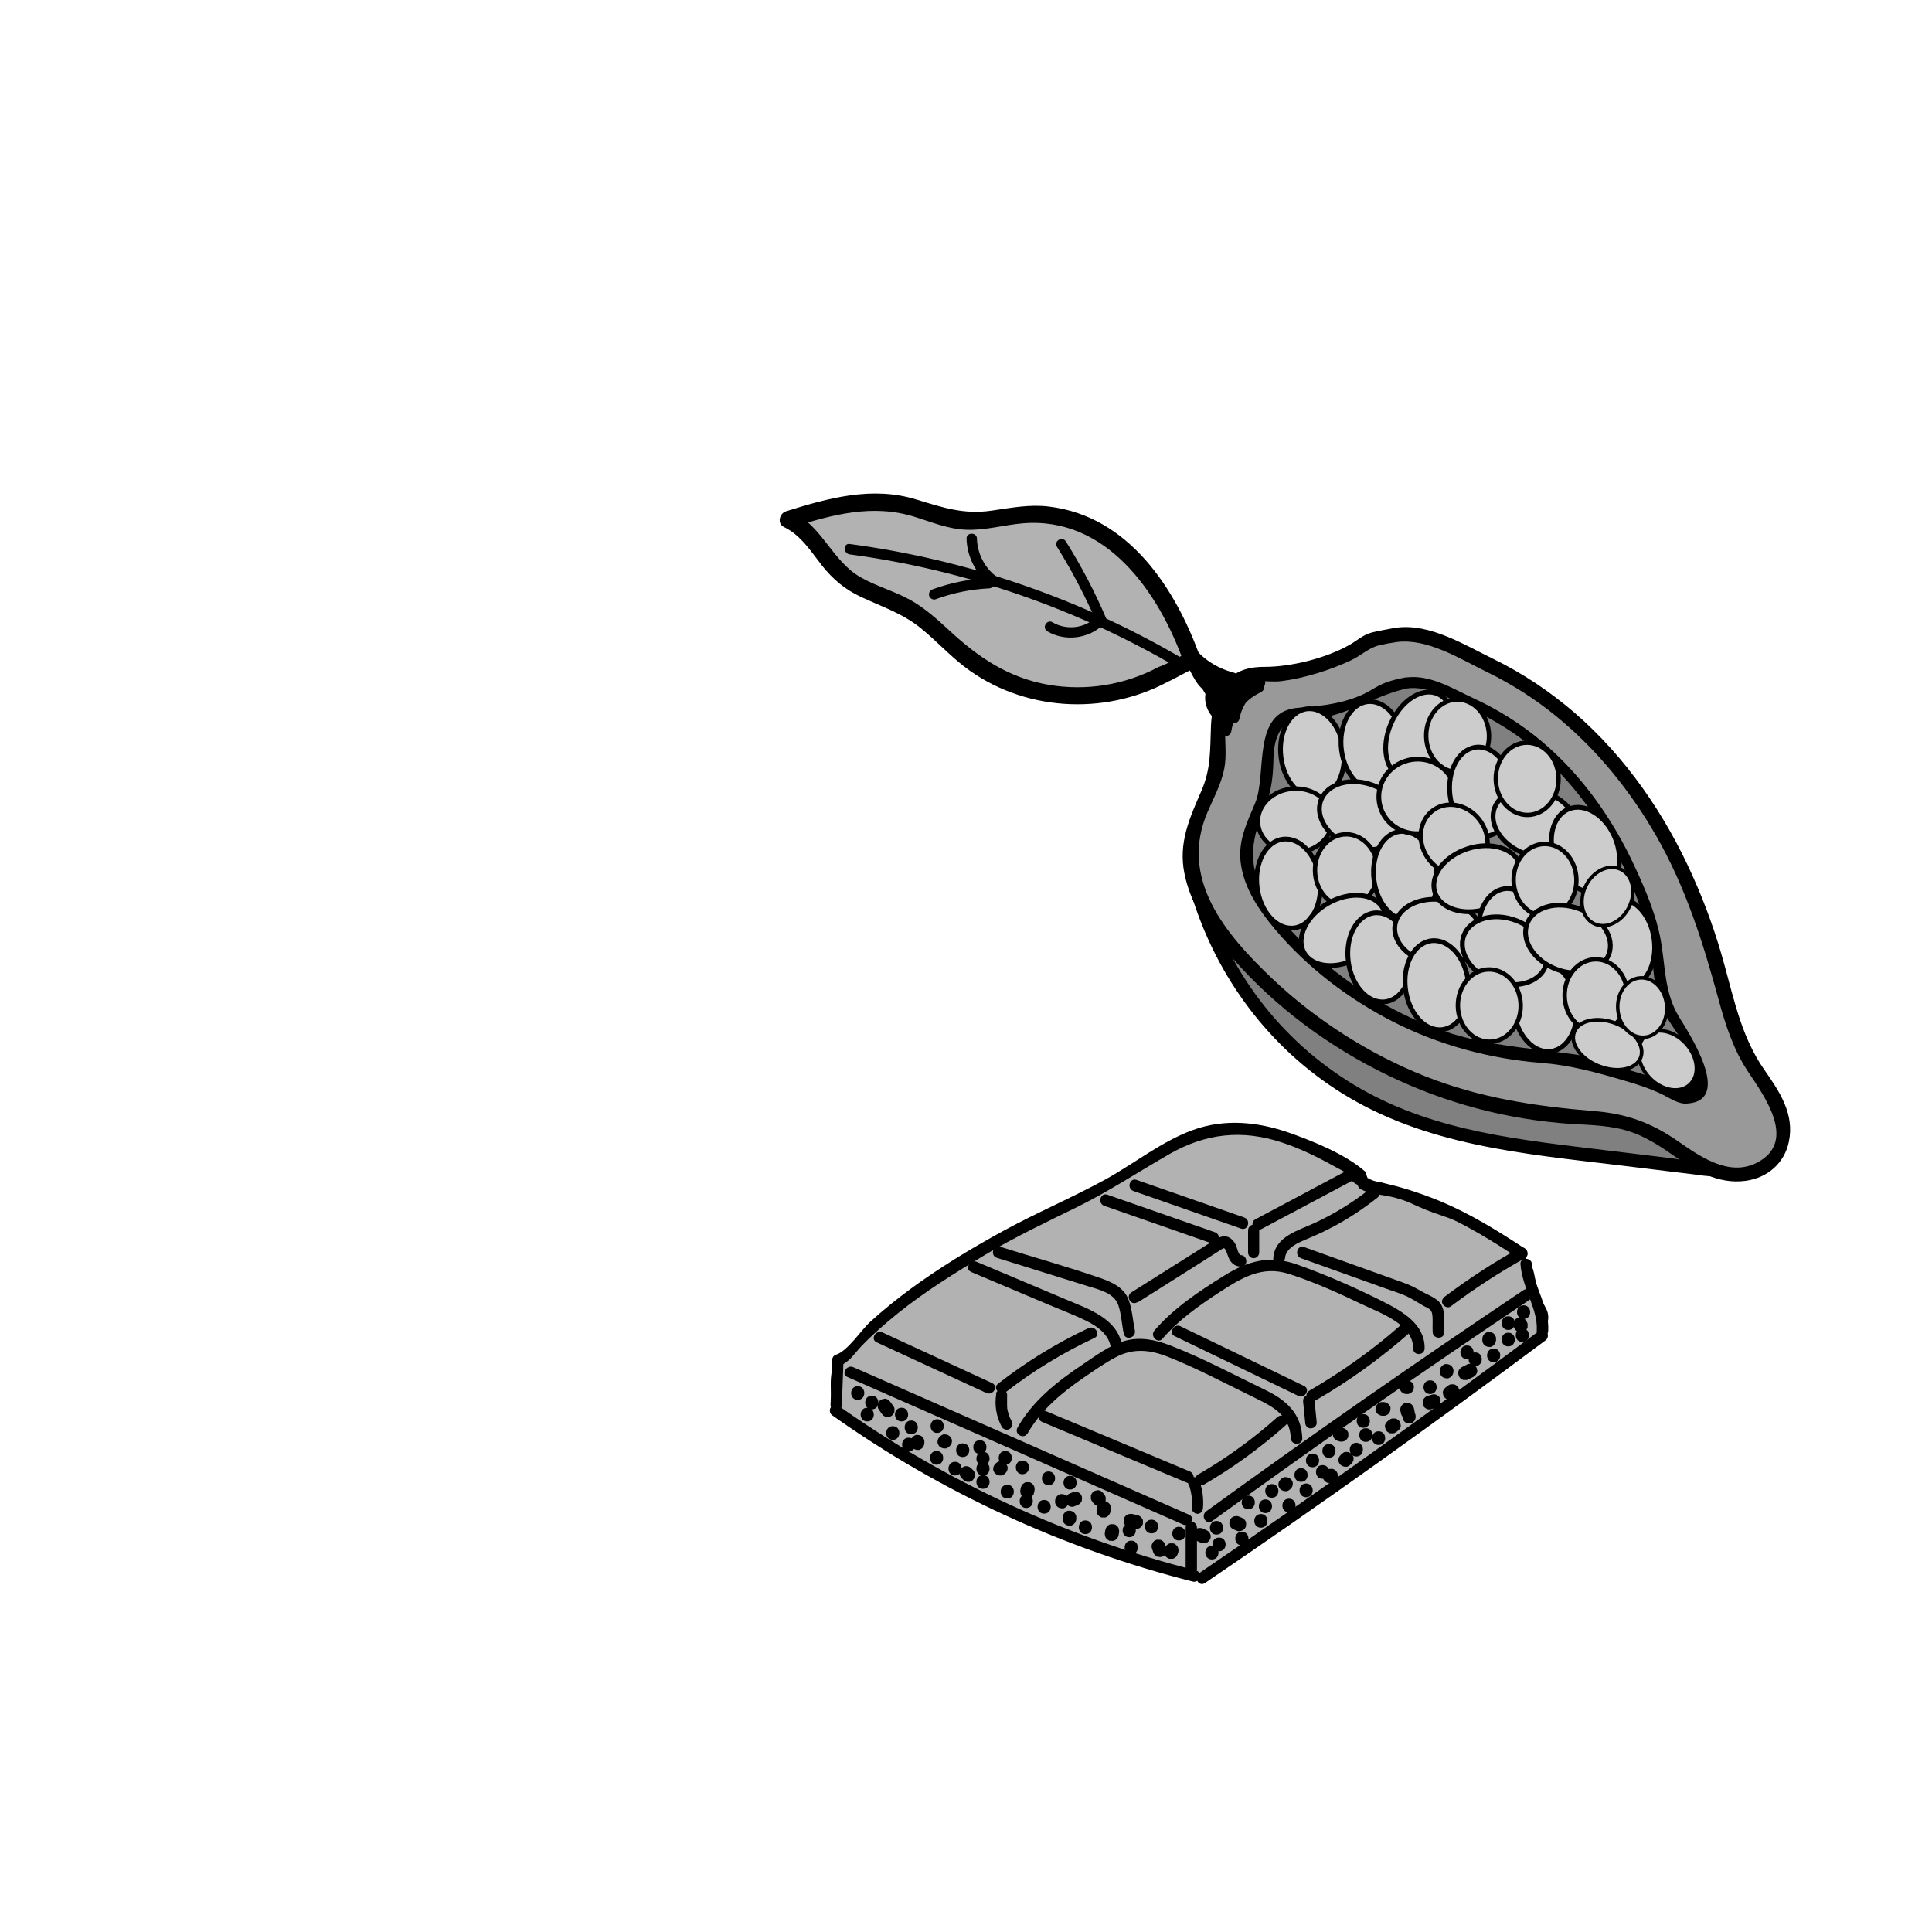 <svg width="68.03" height="68.03" xmlns="http://www.w3.org/2000/svg" viewBox="0 0 105.82 79.31">
  <defs>
    <style>
      .cls-1 {
        stroke-width: .24px;
      }

      .cls-1, .cls-2, .cls-3, .cls-4, .cls-5, .cls-6, .cls-7, .cls-8, .cls-9, .cls-10 {
        stroke: #000;
        stroke-miterlimit: 10;
      }

      .cls-1, .cls-2, .cls-3, .cls-4, .cls-5, .cls-6, .cls-7, .cls-8, .cls-10 {
        fill: #ccc;
      }

      .cls-11 {
        fill: #999;
      }

      .cls-12, .cls-9 {
        fill: #b2b2b2;
      }

      .cls-13 {
        fill: gray;
      }

      .cls-2 {
        stroke-width: .26px;
      }

      .cls-3 {
        stroke-width: .26px;
      }

      .cls-4 {
        stroke-width: .2px;
      }

      .cls-5 {
        stroke-width: .2px;
      }

      .cls-6 {
        stroke-width: .24px;
      }

      .cls-7 {
        stroke-width: .24px;
      }

      .cls-8 {
        stroke-width: .24px;
      }

      .cls-9 {
        stroke-width: .25px;
      }

      .cls-14 {
        fill: #fef4d1;
        opacity: 0;
      }

      .cls-10 {
        stroke-width: .19px;
      }
    </style>
  </defs>
  <g id="Ebene_7" data-name="Ebene 7">
    <rect class="cls-14" x="35.45" y="8.24" width="68.06" height="68.03"/>
  </g>
  <g id="Ebene_9" data-name="Ebene 9">
    <g>
      <g>
        <path class="cls-13" d="m65.66,35.79c1.12,3.75,3.45,7.12,6.57,9.49,2.4,1.83,5.23,3.06,8.17,3.73,1.63.37,3.3.58,4.97.78,2.68.33,5.37.65,8.05.98.33.04.69.07.97-.1.41-.25.47-.82.43-1.3-.15-1.86-1.18-3.56-2.49-4.89s-2.92-2.32-4.5-3.31c-1.79-1.11-3.57-2.22-5.36-3.33-1.92-1.19-3.97-2.43-6.24-2.42-1.51,0-2.99.57-4.5.53-1.02-.03-2-.33-3.02-.43s-2.13.07-2.83.81"/>
        <path d="m65.3,35.89c1.37,4.41,4.23,8.24,8.15,10.7,4.62,2.9,9.95,3.34,15.23,3.98,1.34.16,2.68.33,4.03.49.74.09,1.69.33,2.21-.39,1.07-1.46-.47-4.15-1.35-5.32-1.45-1.94-3.53-3.24-5.56-4.5-2.38-1.48-4.73-3.09-7.2-4.42-1.16-.62-2.38-1.15-3.69-1.32-1.54-.2-2.97.29-4.49.43-2.36.22-5-1.29-7.02.53-.36.32.17.85.53.53,1.71-1.54,4.25-.15,6.26-.29,1-.07,1.98-.33,2.97-.44,1.25-.14,2.44.06,3.61.52,2.19.87,4.18,2.34,6.18,3.58s3.89,2.29,5.65,3.68c1.57,1.25,3.79,3.5,3.64,5.73-.11,1.57-1.91.92-2.93.8-1.18-.14-2.37-.29-3.55-.43-4.63-.57-9.26-1-13.4-3.35s-7.15-6.18-8.55-10.69c-.14-.46-.87-.26-.72.2h0Z"/>
      </g>
      <g>
        <path class="cls-11" d="m76.51,21.52c.28-.06.58-.08.86-.03,1.36.21,1.87.67,3.24,1.25,6.73,2.84,11.06,8.99,13.21,16.1.62,2.04.9,3.95,1.89,5.81.44.83,1.4,1.85,1.71,2.75s.33,1.99-.26,2.77c-.86,1.14-2.59,1.09-3.81.48s-2.22-1.62-3.48-2.14c-1.22-.5-2.59-.51-3.91-.6-7.11-.5-13.86-3.89-18.45-9.27-1.45-1.7-2.75-3.87-2.25-6.13.32-1.42,1.32-2.67,1.46-4.12.1-1-.18-2.03.17-2.98.94-2.58,2.36-1.38,3.76-1.86,1.79-.61,3.15-.67,4.23-1.71l1.63-.33Z"/>
        <path d="m76.51,21.91c1.68-.21,3.44.91,4.91,1.63,1.38.67,2.68,1.5,3.86,2.47,2.21,1.81,4.02,4.06,5.44,6.53,1.62,2.83,2.56,5.83,3.41,8.95.37,1.37.81,2.74,1.6,3.93.86,1.3,2.75,3.83.52,5-1.57.82-3.19-.37-4.42-1.22-1.44-.99-2.79-1.46-4.53-1.6-3.2-.26-6.25-.72-9.25-1.91s-5.95-3.05-8.36-5.34c-2.57-2.43-5.14-5.48-3.54-9.15.33-.76.73-1.5.9-2.32.15-.74.03-1.47.06-2.21.04-1.13.43-2.46,1.71-2.6.45-.05.91.04,1.37-.02,1.22-.15,2.7-.61,3.81-1.14.49-.23.86-.58,1.34-.76.4-.14.86-.18,1.28-.26.5-.1.29-.86-.21-.76-.42.09-.86.15-1.28.26-.51.14-.77.43-1.24.69-1.28.72-3.17,1.19-4.62,1.19-1.04,0-1.82.27-2.38,1.21-.36.6-.53,1.28-.56,1.97-.06,1.33.02,2.36-.53,3.62-.65,1.49-1.26,2.84-.93,4.5s1.23,2.97,2.24,4.19c2.27,2.73,5.16,4.97,8.32,6.59s6.49,2.58,9.95,2.9c1.04.1,2.11.08,3.14.28,1.19.22,2.12.79,3.09,1.47,1.2.84,2.48,1.63,4.01,1.42,1.18-.16,2.12-.96,2.36-2.14.32-1.53-.52-2.76-1.35-3.95-1.21-1.73-1.63-3.74-2.18-5.74-.45-1.65-1.02-3.26-1.72-4.82-1.51-3.39-3.66-6.54-6.48-8.98-1.35-1.16-2.83-2.16-4.43-2.94s-3.48-1.96-5.31-1.73c-.5.06-.5.85,0,.79Z"/>
      </g>
      <g>
        <path class="cls-13" d="m77.07,24.14c.22-.04.45-.06.67-.03,1.06.16,1.45.52,2.52.98,5.23,2.21,8.61,6.99,10.28,12.52.48,1.59.09,2.96.86,4.41.35.65,1.09,1.7,1.34,2.4s.87,1.39.41,1.99c-.67.88-1.24.33-2.2-.14s-2.49-.75-3.48-1.15c-.95-.39-2.01-.39-3.04-.47-5.53-.4-10.78-3.04-14.36-7.22-1.13-1.32-2.14-3.01-1.75-4.77.24-1.1,1.02-2.08,1.13-3.2.08-.77-.14-1.57.13-2.31.73-2.01,1.83-1.07,2.92-1.44,1.39-.48,2.45-.52,3.29-1.32l1.27-.26Z"/>
        <path d="m77.07,24.45c1.2-.15,2.32.57,3.37,1.06s2.12,1.11,3.07,1.83c1.83,1.4,3.32,3.19,4.49,5.16,1.29,2.19,2.31,4.62,2.54,7.17.08.94.22,1.8.67,2.64s1.46,1.96,1.58,2.96l-1.03,1.09-.31-.17c-.21-.07-.43-.22-.64-.31-.49-.21-.99-.35-1.5-.5-1.03-.3-2.04-.74-3.1-.89-2.63-.37-5.11-.49-7.63-1.45-2.39-.91-4.61-2.27-6.51-3.99-.9-.82-1.79-1.72-2.48-2.73-1.11-1.63-1.24-3.12-.47-4.91.47-1.1.61-1.91.63-3.1.02-.98.29-2.02,1.37-2.19.37-.06.76.03,1.14-.03,1.77-.28,3.18-1.31,4.87-1.65.39-.08.22-.67-.16-.59-.83.17-1.18.27-1.87.69-1.16.7-2.67.88-3.98.97-2.61.18-1.69,3.62-2.38,5.24-.45,1.07-.92,2.01-.79,3.2.16,1.41,1,2.64,1.89,3.7,1.78,2.11,4.05,3.83,6.51,5.08s5.26,2.01,8.06,2.23c1.61.13,2.98.51,4.52.96.76.22,1.47.45,2.18.8.38.19.82.5,1.27.47,2.6-.14.09-3.91-.43-4.77-.81-1.36-.72-2.75-1-4.25-.25-1.33-.8-2.63-1.36-3.85-1.21-2.65-2.92-5.1-5.16-6.98-1.13-.95-2.38-1.73-3.72-2.35-1.15-.53-2.37-1.31-3.68-1.14-.39.05-.39.66,0,.61Z"/>
      </g>
      <ellipse class="cls-2" cx="71.88" cy="28" rx="1.73" ry="2.45" transform="translate(-2.95 9.26) rotate(-7.22)"/>
      <ellipse class="cls-6" cx="70.94" cy="31.69" rx="2.04" ry="1.75" transform="translate(-1.96 4.81) rotate(-3.83)"/>
      <ellipse class="cls-2" cx="70.58" cy="35.13" rx="1.73" ry="2.45" transform="translate(-3.86 9.16) rotate(-7.22)"/>
      <ellipse class="cls-2" cx="75.19" cy="27.6" rx="1.73" ry="2.45" transform="translate(-2.87 9.68) rotate(-7.22)"/>
      <ellipse class="cls-2" cx="77.74" cy="27.03" rx="2.5" ry="1.69" transform="translate(21.65 87.27) rotate(-66.21)"/>
      <ellipse class="cls-2" cx="74.6" cy="31.42" rx="1.77" ry="2.39" transform="translate(18.92 90.18) rotate(-69.39)"/>
      <ellipse class="cls-1" cx="73.75" cy="34.42" rx="1.72" ry="1.98" transform="translate(-.72 1.58) rotate(-1.22)"/>
      <ellipse class="cls-2" cx="76.97" cy="34.71" rx="1.73" ry="2.45" transform="translate(-3.75 9.96) rotate(-7.22)"/>
      <ellipse class="cls-2" cx="73.58" cy="37.7" rx="2.48" ry="1.71" transform="translate(-9.02 41.17) rotate(-29.53)"/>
      <ellipse class="cls-2" cx="75.57" cy="39.18" rx="1.73" ry="2.45" transform="translate(-4.33 9.81) rotate(-7.22)"/>
      <ellipse class="cls-7" cx="79.84" cy="27.05" rx="1.72" ry="1.99" transform="translate(-.78 2.41) rotate(-1.72)"/>
      <ellipse class="cls-3" cx="77.63" cy="30.36" rx="2.11" ry="2.04" transform="translate(-3.67 11.97) rotate(-8.61)"/>
      <ellipse class="cls-2" cx="81.14" cy="30.1" rx="1.73" ry="2.45" transform="translate(-3.14 10.44) rotate(-7.22)"/>
      <ellipse class="cls-2" cx="78.78" cy="37.78" rx="1.76" ry="2.4" transform="translate(28.95 109.55) rotate(-80.85)"/>
      <ellipse class="cls-8" cx="79.65" cy="32.74" rx="1.76" ry="1.98" transform="translate(-4.68 50.19) rotate(-34.04)"/>
      <ellipse class="cls-2" cx="78.7" cy="40.7" rx="1.73" ry="2.45" transform="translate(-4.49 10.22) rotate(-7.22)"/>
      <ellipse class="cls-2" cx="80.93" cy="34.88" rx="2.45" ry="1.73" transform="translate(-6.77 26.19) rotate(-17.66)"/>
      <ellipse class="cls-2" cx="82.72" cy="37.85" rx="1.73" ry="2.45" transform="translate(-4.1 10.7) rotate(-7.22)"/>
      <ellipse class="cls-2" cx="84.11" cy="31.83" rx="1.77" ry="2.39" transform="translate(24.7 99.35) rotate(-69.39)"/>
      <ellipse class="cls-1" cx="83.65" cy="29.4" rx="1.72" ry="1.98" transform="translate(-.61 1.79) rotate(-1.22)"/>
      <ellipse class="cls-2" cx="88.89" cy="38.42" rx="1.73" ry="2.45" transform="translate(-4.13 11.48) rotate(-7.22)"/>
      <ellipse class="cls-2" cx="86.84" cy="33.29" rx="1.75" ry="2.42" transform="translate(-6.13 35.79) rotate(-22.51)"/>
      <ellipse class="cls-1" cx="84.62" cy="34.95" rx="1.72" ry="1.98" transform="translate(-.72 1.81) rotate(-1.22)"/>
      <ellipse class="cls-2" cx="84.64" cy="41.89" rx="1.73" ry="2.45" transform="translate(-4.6 10.98) rotate(-7.22)"/>
      <ellipse class="cls-2" cx="82.42" cy="38.82" rx="1.77" ry="2.39" transform="translate(17.07 102.3) rotate(-69.39)"/>
      <ellipse class="cls-1" cx="81.57" cy="41.82" rx="1.72" ry="1.98" transform="translate(-.87 1.75) rotate(-1.22)"/>
      <ellipse class="cls-2" cx="85.89" cy="38.19" rx="1.77" ry="2.39" transform="translate(19.9 105.13) rotate(-69.39)"/>
      <ellipse class="cls-1" cx="87.42" cy="41.27" rx="1.72" ry="1.98" transform="translate(-.86 1.87) rotate(-1.22)"/>
      <ellipse class="cls-4" cx="91.33" cy="44.83" rx="1.37" ry="1.81" transform="translate(-6.2 73.78) rotate(-42.68)"/>
      <ellipse class="cls-5" cx="88.05" cy="43.97" rx="1.26" ry="1.95" transform="translate(15.29 110.25) rotate(-68.87)"/>
      <ellipse class="cls-10" cx="89.95" cy="41.93" rx="1.34" ry="1.63" transform="translate(-2.85 6.75) rotate(-4.23)"/>
      <ellipse class="cls-10" cx="88.04" cy="35.84" rx="1.66" ry="1.32" transform="translate(16.74 98.71) rotate(-63.55)"/>
      <path d="m67.54,24.04c-1.05.3-1.66-1-2.09-1.71-.49-.83-1.28-1.71-2.35-1.58-.46.06-.5.74,0,.75.97.02,1.54,1,2.07,1.67.3.38.63.72,1.03.99.36.24.91.48.86.99-.05.42.64.5.74.1.06-.26.13-.51.19-.77l-.46.26c.28.07.55.04.8-.11l-.45-.59-.53.63c-.14.16-.17.49.08.59s.42.11.65-.01l-.38-.65c-.37.22-.61.52-.78.92l.72.2c.19-.49.49-.93.87-1.29l-.53-.53c-.3.34-.52.71-.67,1.13s.47.63.69.29l.48-.76c.22-.35-.32-.79-.59-.45-.44.55-.7,1.18-.74,1.89-.03.42.66.52.74.1.14-.73.58-1.32,1.23-1.66.37-.19.11-.84-.29-.69-1.11.44-1.96,1.41-2.17,2.6-.07.38.49.7.69.29.24-.51.47-1.11.26-1.68-.1-.28-.31-.49-.57-.64-.23-.13-.49-.21-.68-.39-.34-.31-.51-.76-.73-1.15-.24-.43-.53-.84-.99-1.06-.36-.18-.79.29-.45.59.82.72,1.46,1.59,1.92,2.59l.65-.38-1.43-2.4-.65.38c.68.89,1.6,1.52,2.68,1.8l.1-.74c-.56,0-1.1.32-1.33.84s-.12,1.12.24,1.56c.27.33.67-.04.63-.36l-.21-1.41-.69.29c.31.71.51,1.47.6,2.23.02.19.13.34.33.37.17.02.38-.08.41-.27.14-.95.73-1.73,1.6-2.14.44-.2.06-.85-.38-.65-1.02.47-1.78,1.47-1.95,2.58l.74.1c-.1-.91-.34-1.77-.7-2.61-.07-.17-.31-.22-.47-.15-.19.08-.25.25-.22.44l.21,1.41.63-.36c-.38-.47,0-1.11.56-1.11.42,0,.52-.63.1-.74-.88-.23-1.68-.73-2.23-1.46-.28-.37-.9-.05-.65.38l1.43,2.4c.25.42.84.05.65-.38-.48-1.04-1.17-1.98-2.04-2.74l-.45.59c.71.35.9,1.31,1.38,1.89.12.15.26.28.43.4.2.14.43.21.64.34.44.29.17.89,0,1.27l.69.29c.16-.91.77-1.73,1.65-2.07l-.29-.69c-.81.42-1.41,1.21-1.58,2.11l.74.1c.03-.49.21-.97.52-1.36l-.59-.45-.48.76.69.29c.11-.3.27-.57.48-.8.32-.36-.18-.87-.53-.53-.48.46-.83,1-1.06,1.62-.07.19.08.41.26.46.21.06.38-.08.46-.26.08-.21.24-.36.43-.47.42-.24.05-.87-.38-.65h.1c.03.21.05.4.08.6l.53-.63c.26-.31-.07-.82-.45-.59-.09.05-.13.06-.23.04-.19-.05-.41.06-.46.26-.06.26-.13.51-.19.77l.74.1c.06-.59-.35-1.06-.81-1.37-.24-.17-.51-.3-.73-.5s-.4-.41-.57-.64c-.68-.87-1.39-1.87-2.6-1.89v.75c1.15-.15,1.66,1.2,2.16,1.98.53.82,1.43,1.58,2.47,1.28.46-.13.27-.86-.2-.72h0Z"/>
      <g>
        <path class="cls-12" d="m63.71,23.68c-3.28,1.84-7.65,1.51-10.62-.8-1.19-.92-2.17-2.13-3.48-2.86-1.12-.62-2.44-.89-3.42-1.72-1.11-.94-1.68-2.53-3.02-3.1,2.04-.65,4.21-1.3,6.3-.82,1.03.24,2,.75,3.05.87,1.28.15,2.56-.3,3.85-.35,2.14-.08,4.22.96,5.72,2.48s2.48,3.49,3.18,5.51c-.55.17-1.03.61-1.58.78"/>
        <path d="m63.47,23.27c-1.85.99-3.98,1.34-6.05.98-2.18-.38-3.84-1.5-5.43-2.98-.66-.61-1.35-1.23-2.14-1.67-.87-.48-1.84-.74-2.7-1.23-1.56-.88-2.11-2.79-3.73-3.58l-.11.86c2.25-.71,4.48-1.33,6.81-.59.93.29,1.81.66,2.8.7,1.04.04,2.05-.26,3.08-.35,4.6-.4,7.48,3.79,8.84,7.62l.33-.58c-.55.22-1.03.56-1.58.78s-.31,1.14.25.91,1.03-.56,1.58-.78c.22-.09.42-.32.33-.58-1.35-3.8-3.93-7.77-8.3-8.29-1.06-.13-2.07.07-3.12.22-1.54.23-2.7-.17-4.15-.61-2.41-.74-4.8-.08-7.13.65-.36.11-.5.68-.11.86.94.46,1.46,1.32,2.09,2.12.59.74,1.25,1.3,2.11,1.7,1.14.54,2.28.9,3.28,1.71.83.67,1.55,1.46,2.39,2.11,3.18,2.45,7.64,2.72,11.15.84.54-.29.06-1.1-.48-.82h0Z"/>
      </g>
      <path d="m64.78,22.82c-5.6-3.29-11.8-5.42-18.24-6.28-.36-.05-.36.52,0,.57,6.34.85,12.44,2.97,17.96,6.2.32.19.6-.31.29-.49h0Z"/>
      <path d="m60.58,20.6c-.62-1.46-1.36-2.86-2.2-4.2-.19-.31-.68-.02-.49.29.84,1.34,1.57,2.75,2.2,4.2.06.14.27.17.39.1.15-.08.16-.25.1-.39h0Z"/>
      <path d="m60.01,20.57c-.62.6-1.62.7-2.36.26-.31-.19-.6.3-.29.49.95.57,2.25.42,3.05-.35.26-.25-.14-.66-.4-.4h0Z"/>
      <path d="m54.18,18.4c-1.05.05-2.1.26-3.09.62-.14.05-.24.19-.2.35.04.14.2.25.35.2.95-.35,1.93-.55,2.94-.6.36-.02.37-.59,0-.57h0Z"/>
      <path d="m54.58,18.33c-.65-.48-1.05-1.28-1.07-2.08,0-.36-.58-.37-.57,0,.03,1.02.53,1.96,1.35,2.57.12.09.32.02.39-.1.08-.14.02-.3-.1-.39h0Z"/>
      <g>
        <path class="cls-9" d="m45.75,64s-.36-2.1.15-2.61,2.45-2.46,3.17-3.02,2.87-2.03,3.42-2.37,2.74-1.67,4.44-2.49,3.19-1.55,3.8-1.89,3.37-2.19,4.38-2.54.76-.59,2.18-.52,2.75-.01,3.64.68,2.08.62,2.6,1.27.54.98,1.18,1.11,1.88.57,3.01,1.09,1.86.57,3.44,1.43,1.1.19,1.97,1.2.67.79.92,1.91.75,1.15.6,1.9-.99,1.38-2.13,2.22-6.64,4.83-7.4,5.37-4.77,3.36-5.51,3.87-2.23,1.77-3.02,2.08-.77.49-1.34.35-7.52-2.31-10.1-3.58-5.96-2.87-6.97-3.67-2.43-1.78-2.43-1.78Z"/>
        <path d="m65.5,72.76c-7.03-1.78-13.67-4.84-19.59-9.03-.33-.23-.65.31-.32.54,5.96,4.22,12.66,7.31,19.74,9.1.39.1.56-.51.17-.61h0Z"/>
        <path d="m64.94,70.41v2.27c0,.17.14.32.31.32s.31-.14.31-.32v-2.27c0-.17-.14-.32-.31-.32s-.31.14-.31.32h0Z"/>
        <path d="m45.58,61.25l-.09,2.45c0,.17.15.32.31.32.18,0,.31-.14.31-.32l.09-2.45c0-.17-.15-.32-.31-.32-.18,0-.31.14-.31.32h0Z"/>
        <path d="m45.98,61.56c.55-.22.77-.62,1.18-1.06.61-.64,1.3-1.24,1.99-1.8,1.5-1.21,3.13-2.22,4.78-3.21s3.37-1.8,5.08-2.64,3.36-1.93,5.05-2.9c1.99-1.13,3.97-1.35,6.15-.63,1.04.34,2.02.83,2.97,1.36.38.21.83.41,1.11.75.05.06.07.34.18.41.51.33,1.34.34,1.92.5.85.24,1.69.52,2.5.88,1.51.66,2.91,1.54,4.29,2.44.34.22.66-.32.32-.54-1.48-.97-2.98-1.9-4.61-2.58-.7-.29-1.41-.54-2.14-.75-.38-.11-.77-.19-1.15-.3-.25-.02-.49-.1-.7-.23-.04-.12-.08-.24-.13-.35-1.09-.95-2.82-1.65-4.18-2.13-1.7-.59-3.51-.77-5.23-.15s-3.21,1.83-4.82,2.72c-1.83,1-3.75,1.81-5.58,2.81s-3.52,2.03-5.14,3.22c-.74.55-1.46,1.13-2.14,1.75-.55.5-1.19,1.55-1.88,1.82-.37.15-.21.76.17.61h0Z"/>
        <path d="m83.28,55.99c.05.65.28,1.25.5,1.85s.43,1.17.39,1.8c-.02.41.61.4.63,0,.07-1.3-.79-2.39-.89-3.65-.03-.4-.66-.4-.63,0h0Z"/>
        <path d="m66,73.45c6.32-4.29,12.54-8.72,18.65-13.29.32-.24,0-.79-.32-.54-6.12,4.57-12.34,9-18.65,13.29-.33.23-.02.77.32.54h0Z"/>
        <path d="m66.39,70.06c5.71-4.15,11.5-8.18,17.37-12.11.34-.22.02-.77-.32-.54-5.86,3.93-11.66,7.97-17.37,12.11-.33.24-.01.78.32.54h0Z"/>
        <path d="m46.42,62.17c6.13,2.69,12.26,5.39,18.39,8.08.37.16.69-.38.32-.54-6.13-2.69-12.26-5.39-18.39-8.08-.37-.16-.69.38-.32.54h0Z"/>
        <path d="m54.57,63.08c-.11.63,0,1.26.3,1.82.08.14.29.2.43.11s.2-.28.11-.43c-.03-.06-.06-.11-.09-.17,0-.02-.01-.03-.02-.05.01.03.01.03,0,0,0-.03-.02-.05-.03-.08-.04-.12-.08-.25-.1-.38,0-.02-.02-.11,0-.04,0-.03,0-.06-.01-.09,0-.06,0-.13,0-.19s0-.13,0-.19c0-.03,0-.06,0-.09,0-.04,0-.04,0,0,0-.02,0-.04,0-.05.03-.16-.04-.35-.22-.39-.15-.03-.36.05-.39.22h0Z"/>
        <path d="m56.28,65.26c.74-1.29,1.87-2.23,3.08-3.06.57-.39,1.15-.8,1.76-1.12.95-.5,1.85-.41,2.82-.03,1.56.61,3.07,1.42,4.57,2.15,1.06.52,2.14.97,2.19,2.32.02.4.65.41.63,0-.05-1.35-.87-2.08-2.02-2.64-1.72-.83-3.43-1.75-5.21-2.44-.8-.31-1.66-.49-2.5-.25s-1.56.8-2.27,1.27c-1.41.94-2.75,1.99-3.6,3.48-.2.35.34.67.54.32h0Z"/>
        <path d="m65.94,68.06c1.6-.93,3.1-2.02,4.48-3.25.3-.27-.14-.71-.45-.45-1.34,1.2-2.8,2.25-4.35,3.15-.35.2-.03.75.32.54h0Z"/>
        <path d="m65.11,68.04c.04.11.07.23.1.34.01.05.02.1.03.15,0,.03.01.07.02.1,0,.02.02.09,0,.02.01.05.01.11.02.16,0,.05,0,.11,0,.17,0,.12,0,.24-.01.36-.01.16.16.32.31.32.18,0,.3-.14.31-.32.04-.49-.02-1-.19-1.46-.06-.15-.22-.28-.39-.22-.15.05-.28.22-.22.39h0Z"/>
        <path d="m65.17,67.34l-7.92-3.32c-.37-.16-.54.45-.17.61l7.92,3.32c.37.16.54-.45.17-.61h0Z"/>
        <path d="m54.34,62.5l-6-2.77c-.37-.17-.69.37-.32.54l6,2.77c.37.17.69-.37.32-.54h0Z"/>
        <path d="m55.11,62.98c1.49-1.16,3.12-2.15,4.83-2.95.37-.17.05-.71-.32-.54-1.77.83-3.42,1.85-4.96,3.05-.32.25.13.69.45.45h0Z"/>
        <path d="m53.18,56.41l4.31,1.82c.67.28,1.35.54,2.01.86.61.3,1.26.76,1.35,1.5.05.4.68.4.63,0-.18-1.6-1.82-2.13-3.1-2.67l-4.88-2.06c-.37-.16-.69.39-.32.54h0Z"/>
        <path d="m54.6,55.64c1.67.52,3.34,1.04,5.01,1.56.59.18,1.41.37,1.64,1.02.17.51.19,1.05.3,1.57.08.4.69.23.61-.17-.12-.57-.14-1.17-.36-1.72-.26-.65-.92-.94-1.55-1.16-1.81-.62-3.66-1.14-5.48-1.71-.39-.12-.55.49-.17.61h0Z"/>
        <path d="m62.3,58.09l3.39-2.14.83-.53c.13-.08.26-.17.39-.25.12-.07.15-.09.22.04.1.19.13.41.26.6.14.2.33.3.57.31.41.02.4-.61,0-.63-.13,0-.22-.46-.27-.56-.1-.2-.26-.39-.48-.45-.27-.07-.5.07-.72.2-.31.2-.62.39-.93.59l-3.59,2.26c-.34.22-.03.76.32.54h0Z"/>
        <path d="m63.67,60.07c.87-1.01,1.94-1.77,3.05-2.5,1.25-.81,2.38-1.54,3.91-1.04,1.36.44,2.69,1.04,3.98,1.66.98.47,2.81,1.09,2.79,2.41,0,.41.62.41.63,0,.02-1.33-1.23-2.03-2.27-2.56-1.53-.77-3.12-1.47-4.73-2.04-1.51-.53-2.69-.19-4.02.64s-2.72,1.75-3.78,2.98c-.26.31.18.75.45.45h0Z"/>
        <path d="m71.37,63.47l.12,1.2c0,.09.03.16.09.22.05.05.14.1.22.09.16,0,.33-.14.32-.32l-.12-1.2c0-.09-.03-.16-.09-.22-.05-.05-.14-.1-.22-.09-.16,0-.33.14-.31.32h0Z"/>
        <path d="m72.04,63.46c1.84-1.06,3.56-2.3,5.15-3.7.3-.27-.14-.71-.45-.45-1.55,1.37-3.24,2.57-5.03,3.61-.35.2-.03.75.32.54h0Z"/>
        <path d="m71.43,62.66l-6.77-3.27c-.36-.18-.68.37-.32.54l6.77,3.27c.36.18.68-.37.32-.54h0Z"/>
        <path d="m62.08,51.98l5.9,2.06c.38.13.55-.47.17-.61l-5.9-2.06c-.38-.13-.55.47-.17.61h0Z"/>
        <path d="m68.36,54.14v1.2c-.01.16.13.32.3.32s.31-.14.31-.32v-1.2c.01-.16-.13-.32-.3-.32s-.31.14-.31.32h0Z"/>
        <path d="m69.08,54.07l4.94-2.63c.36-.19.04-.73-.32-.54l-4.94,2.63c-.36.19-.04.73.32.54h0Z"/>
        <path d="m70.38,55.7c.02-.52.54-.8.95-.98.49-.22.98-.41,1.45-.66.95-.48,1.83-1.06,2.67-1.72.32-.25-.13-.69-.45-.45-.91.72-1.9,1.33-2.95,1.82-.91.43-2.26.75-2.31,1.98-.02.41.61.4.63,0h0Z"/>
        <path d="m71.26,55.66l4.69,1.68c.37.13.76.25,1.11.41.31.15.59.34.89.51.25.14.46.17.5.49s0,.64.02.96c.02.4.65.41.63,0-.03-.53.13-1.27-.31-1.69-.25-.24-.64-.38-.94-.55-.33-.2-.67-.36-1.04-.49l-5.38-1.93c-.38-.14-.55.47-.17.61h0Z"/>
        <path d="m83.2,55.12c-1.41.78-2.77,1.67-4.06,2.64-.14.1-.21.27-.11.43.08.13.29.22.43.11,1.29-.97,2.65-1.86,4.06-2.64.35-.2.04-.74-.32-.54h0Z"/>
        <path d="m60.48,52.79l5.9,2.06c.38.13.55-.47.17-.61l-5.9-2.06c-.38-.13-.55.47-.17.61h0Z"/>
      </g>
      <path d="m46.98,63.42c.48,0,.48-.75,0-.75s-.48.75,0,.75h0Z"/>
      <path d="m47.5,64.6c.48,0,.48-.75,0-.75s-.48.75,0,.75h0Z"/>
      <path d="m47.75,63.94c.48,0,.48-.75,0-.75s-.48.75,0,.75h0Z"/>
      <path d="m48.12,63.93l.17.24s.06.08.1.11c.04.03.08.06.13.07.05.02.1.02.15,0,.05,0,.1-.02.14-.04l.08-.06s.08-.1.1-.17v-.1c.01-.07,0-.13-.04-.19l-.17-.24s-.06-.08-.1-.11c-.04-.03-.08-.06-.13-.07-.05-.02-.1-.02-.15,0-.05,0-.1.02-.14.04l-.08.06s-.08.1-.1.17v.1c-.01.07,0,.13.04.19h0Z"/>
      <path d="m48.9,65.61c.48,0,.48-.75,0-.75s-.48.75,0,.75h0Z"/>
      <path d="m49.91,65.3c.48,0,.48-.75,0-.75s-.48.75,0,.75h0Z"/>
      <path d="m49.38,64.6c.48,0,.48-.75,0-.75s-.48.75,0,.75h0Z"/>
      <path d="m51.3,66.97c.48,0,.48-.75,0-.75s-.48.75,0,.75h0Z"/>
      <path d="m49.77,66.24c.48,0,.48-.75,0-.75s-.48.75,0,.75h0Z"/>
      <path d="m49.88,65.72v.07c0,.05,0,.1.03.14.02.05.04.09.08.12.03.04.07.06.12.08.04.02.09.03.14.03h.1c.06-.03.12-.06.17-.11l.06-.08c.03-.06.05-.12.05-.19v-.07c0-.05,0-.1-.03-.14-.02-.05-.04-.09-.08-.12-.03-.04-.07-.06-.12-.08-.04-.02-.09-.03-.14-.03h-.1c-.06.03-.12.06-.17.11l-.06.08c-.03.06-.05.12-.05.19h0Z"/>
      <path d="m51.33,65.23c.48,0,.48-.75,0-.75s-.48.75,0,.75h0Z"/>
      <path d="m51.49,65.42l-.03.03s-.06.07-.08.12c-.02.04-.03.09-.03.14,0,.05,0,.1.03.14.02.05.04.09.08.12l.08.06c.06.03.12.05.19.05h.1c.06-.03.12-.06.17-.11l.03-.03s.06-.07.08-.12c.02-.04.03-.09.03-.14,0-.05,0-.1-.03-.14-.02-.05-.04-.09-.08-.12l-.08-.06c-.06-.03-.12-.05-.19-.05h-.1c-.06.03-.12.06-.17.11h0Z"/>
      <path d="m52.31,67.56c.48,0,.48-.75,0-.75s-.48.75,0,.75h0Z"/>
      <path d="m52.73,66.55c.48,0,.48-.75,0-.75s-.48.75,0,.75h0Z"/>
      <path d="m53.67,66.38c.48,0,.48-.75,0-.75s-.48.75,0,.75h0Z"/>
      <path d="m53.84,67.01c.48,0,.48-.75,0-.75s-.48.75,0,.75h0Z"/>
      <path d="m53.84,67.56c.48,0,.48-.75,0-.75s-.48.75,0,.75h0Z"/>
      <path d="m52.67,67.7l.1.1s.07.06.12.08c.04.02.09.03.14.03.05,0,.1,0,.14-.03.05-.02.09-.04.12-.08l.06-.08c.03-.06.05-.12.05-.19v-.1c-.03-.06-.06-.12-.11-.17l-.1-.1s-.07-.06-.12-.08c-.04-.02-.09-.03-.14-.03-.05,0-.1,0-.14.03-.05.02-.09.04-.12.08l-.06.08c-.03.06-.05.12-.05.19v.1c.03.06.06.12.11.17h0Z"/>
      <path d="m55.17,68.82c.48,0,.48-.75,0-.75s-.48.75,0,.75h0Z"/>
      <path d="m55.05,67.45l.03-.03s.06-.07.08-.12c.02-.04.03-.09.03-.14,0-.05,0-.1-.03-.14-.02-.05-.04-.09-.08-.12l-.08-.06c-.06-.03-.12-.05-.19-.05h-.1c-.06.03-.12.06-.17.11l-.03.03s-.06.07-.08.12c-.02.04-.03.09-.03.14,0,.05,0,.1.03.14.02.05.04.09.08.12l.08.06c.06.03.12.05.19.05h.1c.06-.03.12-.06.17-.11h0Z"/>
      <path d="m53.84,68.29c.48,0,.48-.75,0-.75s-.48.75,0,.75h0Z"/>
      <path d="m56,67.49c.48,0,.48-.75,0-.75s-.48.75,0,.75h0Z"/>
      <path d="m55.06,66.97c.48,0,.48-.75,0-.75s-.48.75,0,.75h0Z"/>
      <path d="m55.92,68.2l-.03.14s-.02.1,0,.15c0,.05.02.1.04.14.02.04.06.08.1.11.04.03.08.06.13.07h.1c.07.01.13,0,.19-.04l.08-.06s.08-.1.1-.17l.03-.14s.02-.1,0-.15c0-.05-.02-.1-.04-.14-.02-.04-.06-.08-.1-.11-.04-.03-.08-.06-.13-.07h-.1c-.07-.01-.13,0-.19.04l-.08.06s-.08.1-.1.17h0Z"/>
      <path d="m56.21,69.34c.48,0,.48-.75,0-.75s-.48.75,0,.75h0Z"/>
      <path d="m57.19,69.65c.48,0,.48-.75,0-.75s-.48.75,0,.75h0Z"/>
      <path d="m57.43,68.09c.48,0,.48-.75,0-.75s-.48.75,0,.75h0Z"/>
      <path d="m57.79,68.96v.03c0,.05,0,.1.03.14.02.05.04.09.08.12.03.04.07.06.12.08.04.02.09.03.14.03h.1c.06-.03.12-.06.17-.11l.06-.08c.03-.06.05-.12.05-.19v-.03c0-.05,0-.1-.03-.14-.02-.05-.04-.09-.08-.12-.03-.04-.07-.06-.12-.08-.04-.02-.09-.03-.14-.03h-.1c-.06.03-.12.06-.17.11l-.06.08c-.03.06-.05.12-.05.19h0Z"/>
      <path d="m58.2,69.87v.07c0,.05,0,.1.03.14.02.05.04.09.08.12.03.04.07.06.12.08.04.02.09.03.14.03h.1c.06-.03.12-.06.17-.11l.06-.08c.03-.06.05-.12.05-.19v-.07c0-.05,0-.1-.03-.14-.02-.05-.04-.09-.08-.12-.03-.04-.07-.06-.12-.08-.04-.02-.09-.03-.14-.03h-.1c-.06.03-.12.06-.17.11l-.06.08c-.03.06-.05.12-.05.19h0Z"/>
      <path d="m59.45,70.77c.48,0,.48-.75,0-.75s-.48.75,0,.75h0Z"/>
      <path d="m58.82,69.26l.17-.07s.09-.03.13-.07c.04-.03.07-.06.1-.11.03-.04.04-.09.04-.14.01-.05,0-.1,0-.15l-.04-.09c-.03-.06-.08-.1-.13-.13l-.09-.04c-.07-.02-.13-.02-.2,0l-.17.07s-.09.03-.13.07c-.04.03-.07.06-.1.11-.03.04-.04.09-.04.14-.01.05,0,.1,0,.15l.04.09c.03.06.08.1.13.13l.09.04c.07.02.13.02.2,0h0Z"/>
      <path d="m59.79,68.94l.07.1s.06.08.1.11c.04.03.08.06.13.07.05.02.1.02.15,0,.05,0,.1-.02.14-.04l.08-.06s.08-.1.1-.17v-.1c.01-.07,0-.13-.04-.19l-.07-.1s-.06-.08-.1-.11c-.04-.03-.08-.06-.13-.07-.05-.02-.1-.02-.15,0-.05,0-.1.02-.14.04l-.08.06s-.08.1-.1.17v.1c-.01.07,0,.13.04.19h0Z"/>
      <path d="m60.1,69.25l-.03.14s-.02.1,0,.15c0,.05.02.1.04.14.02.04.06.08.1.11.04.03.08.06.13.07h.1c.07.01.13,0,.19-.04l.08-.06s.08-.1.1-.17l.03-.14s.02-.1,0-.15c0-.05-.02-.1-.04-.14-.02-.04-.06-.08-.1-.11-.04-.03-.08-.06-.13-.07h-.1c-.07-.01-.13,0-.19.04l-.08.06s-.08.1-.1.17h0Z"/>
      <path d="m60.55,70.5l-.03.17s-.02.1,0,.15c0,.05.02.1.04.14.02.04.06.08.1.11.04.03.08.06.13.07h.1c.07.01.13,0,.19-.04l.08-.06s.08-.1.1-.17l.03-.17s.02-.1,0-.15c0-.05-.02-.1-.04-.14-.02-.04-.06-.08-.1-.11-.04-.03-.08-.06-.13-.07h-.1c-.07-.01-.13,0-.19.04l-.08.06s-.08.1-.1.17h0Z"/>
      <path d="m61.96,71.88c.48,0,.48-.75,0-.75s-.48.75,0,.75h0Z"/>
      <path d="m61.85,70.94c.48,0,.48-.75,0-.75s-.48.75,0,.75h0Z"/>
      <path d="m61.82,70.41l.31.07s.1.02.15,0c.05,0,.1-.02.14-.04.04-.02.08-.06.11-.1.03-.04.06-.08.07-.13v-.1c.01-.07,0-.13-.04-.19l-.06-.08s-.1-.08-.17-.1l-.31-.07s-.1-.02-.15,0c-.05,0-.1.02-.14.04-.04.02-.08.06-.11.1-.03.04-.06.08-.07.13v.1c-.01.07,0,.13.04.19l.06.08s.1.08.17.1h0Z"/>
      <path d="m63.07,70.73c.48,0,.48-.75,0-.75s-.48.75,0,.75h0Z"/>
      <path d="m63.09,71.54l.07.21s.03.09.07.13c.03.04.06.07.11.1.04.03.09.04.14.04.05.01.1,0,.15,0l.09-.04c.06-.03.1-.08.13-.13l.04-.09c.02-.07.02-.13,0-.2l-.07-.21s-.03-.09-.07-.13c-.03-.04-.06-.07-.11-.1-.04-.03-.09-.04-.14-.04-.05-.01-.1,0-.15,0l-.09.04c-.06.03-.1.08-.13.13l-.04.09c-.02.07-.02.13,0,.2h0Z"/>
      <path d="m64.51,71.85l.03-.1s.02-.1,0-.15c0-.05-.02-.1-.04-.14-.02-.04-.06-.08-.1-.11-.04-.03-.08-.06-.13-.07h-.1c-.07-.01-.13,0-.19.04l-.08.06s-.08.1-.1.17l-.03.1s-.02.1,0,.15c0,.05.02.1.04.14.02.04.06.08.1.11.04.03.08.06.13.07h.1c.07.01.13,0,.19-.04l.08-.06s.08-.1.1-.17h0Z"/>
      <path d="m64.57,71.12c.48,0,.48-.75,0-.75s-.48.75,0,.75h0Z"/>
      <path d="m58.61,68.33c.48,0,.48-.75,0-.75s-.48.75,0,.75h0Z"/>
      <path d="m66.63,70.8c.48,0,.48-.75,0-.75s-.48.75,0,.75h0Z"/>
      <path d="m66.77,71.71c.48,0,.48-.75,0-.75s-.48.75,0,.75h0Z"/>
      <path d="m66.38,72.16c.48,0,.48-.75,0-.75s-.48.75,0,.75h0Z"/>
      <path d="m65.53,71.13l.21.1s.09.04.14.04c.05.01.1,0,.15,0,.05-.01.09-.03.13-.07.04-.03.07-.06.1-.11l.04-.09c.02-.07.02-.13,0-.2l-.04-.09c-.03-.06-.08-.1-.13-.13l-.21-.1s-.09-.04-.14-.04c-.05-.01-.1,0-.15,0-.05.01-.09.03-.13.07-.04.03-.07.06-.1.11l-.04.09c-.02.07-.02.13,0,.2l.04.09c.03.06.08.1.13.13h0Z"/>
      <path d="m68.02,71.39c.48,0,.48-.75,0-.75s-.48.75,0,.75h0Z"/>
      <path d="m67.98,69.86l-.17-.07s-.1-.02-.15,0c-.05,0-.1.02-.14.04-.04.02-.08.06-.11.1-.03.04-.06.08-.07.13v.1c-.01.07,0,.13.04.19l.06.08s.1.08.17.1l.17.07s.1.02.15,0c.05,0,.1-.02.14-.04.04-.02.08-.06.11-.1.03-.04.06-.08.07-.13v-.1c.01-.07,0-.13-.04-.19l-.06-.08s-.1-.08-.17-.1h0Z"/>
      <path d="m68.37,69.41c.48,0,.48-.75,0-.75s-.48.75,0,.75h0Z"/>
      <path d="m69.31,69.62c.48,0,.48-.75,0-.75s-.48.75,0,.75h0Z"/>
      <path d="m69.06,70.42c.48,0,.48-.75,0-.75s-.48.75,0,.75h0Z"/>
      <path d="m70.16,67.76l-.03.03s-.06.07-.08.12c-.02.04-.03.09-.03.14,0,.05,0,.1.03.14.02.05.04.09.08.12l.08.06c.06.03.12.05.19.05h.1c.06-.03.12-.06.17-.11l.03-.03s.06-.07.08-.12c.02-.04.03-.09.03-.14,0-.05,0-.1-.03-.14-.02-.05-.04-.09-.08-.12l-.08-.06c-.06-.03-.12-.05-.19-.05h-.1c-.06.03-.12.06-.17.11h0Z"/>
      <path d="m69.66,68.78c.48,0,.48-.75,0-.75s-.48.75,0,.75h0Z"/>
      <path d="m70.6,69.58c.48,0,.48-.75,0-.75s-.48.75,0,.75h0Z"/>
      <path d="m71.54,68.75c.48,0,.48-.75,0-.75s-.48.75,0,.75h0Z"/>
      <path d="m71.26,67.91c.48,0,.48-.75,0-.75s-.48.75,0,.75h0Z"/>
      <path d="m72.79,66.59c.48,0,.48-.75,0-.75s-.48.75,0,.75h0Z"/>
      <path d="m71.89,67.11c.48,0,.48-.75,0-.75s-.48.75,0,.75h0Z"/>
      <path d="m73.02,67.93l.07-.03s.08-.06.11-.1c.03-.04.06-.08.07-.13.02-.05.02-.1,0-.15,0-.05-.02-.1-.04-.14l-.06-.08s-.1-.08-.17-.1h-.1c-.07-.01-.13,0-.19.04l-.07.03s-.08.06-.11.1c-.03.04-.06.08-.07.13-.02.05-.02.1,0,.15,0,.05.02.1.04.14l.06.08s.1.08.17.1h.1c.07.01.13,0,.19-.04h0Z"/>
      <path d="m72.44,67.74c.48,0,.48-.75,0-.75s-.48.75,0,.75h0Z"/>
      <path d="m74.29,66.52c.48,0,.48-.75,0-.75s-.48.75,0,.75h0Z"/>
      <path d="m73.96,66.97l.07-.07s.06-.07.08-.12c.02-.04.03-.09.03-.14,0-.05,0-.1-.03-.14-.02-.05-.04-.09-.08-.12l-.08-.06c-.06-.03-.12-.05-.19-.05h-.1c-.06.03-.12.06-.17.11l-.07.07s-.06.07-.08.12c-.02.04-.03.09-.03.14,0,.05,0,.1.03.14.02.05.04.09.08.12l.08.06c.06.03.12.05.19.05h.1c.06-.03.12-.06.17-.11h0Z"/>
      <path d="m73.28,65.67l.1.03s.1.02.15,0c.05,0,.1-.02.14-.04.04-.02.08-.06.11-.1.03-.04.06-.08.07-.13v-.1c.01-.07,0-.13-.04-.19l-.06-.08s-.1-.08-.17-.1l-.1-.03s-.1-.02-.15,0c-.05,0-.1.02-.14.04-.04.02-.08.06-.11.1-.03.04-.06.08-.07.13v.1c-.01.07,0,.13.04.19l.06.08s.1.08.17.1h0Z"/>
      <path d="m74.81,65.72c.48,0,.48-.75,0-.75s-.48.75,0,.75h0Z"/>
      <path d="m74.67,64.95c.48,0,.48-.75,0-.75s-.48.75,0,.75h0Z"/>
      <path d="m76.43,65.21l.1-.07s.08-.06.11-.1c.03-.04.06-.08.07-.13.02-.05.02-.1,0-.15,0-.05-.02-.1-.04-.14l-.06-.08s-.1-.08-.17-.1h-.1c-.07-.01-.13,0-.19.04l-.1.07s-.08.06-.11.1c-.03.04-.06.08-.07.13-.02.05-.02.1,0,.15,0,.05.02.1.04.14l.06.08s.1.08.17.1h.1c.07.01.13,0,.19-.04h0Z"/>
      <path d="m75.51,65.89c.48,0,.48-.75,0-.75s-.48.75,0,.75h0Z"/>
      <path d="m75.72,64.29h.07c.05,0,.1,0,.14-.03.05-.02.09-.04.12-.08.04-.03.06-.07.08-.12.02-.04.03-.09.03-.14v-.1c-.03-.06-.06-.12-.11-.17l-.08-.06c-.06-.03-.12-.05-.19-.05h-.07c-.05,0-.1,0-.14.03-.05.02-.09.04-.12.08-.04.03-.06.07-.08.12-.02.04-.03.09-.03.14v.1c.03.06.06.12.11.17l.08.06c.06.03.12.05.19.05h0Z"/>
      <path d="m76.71,64.05l.03.14s.03.09.07.13c.03.04.06.07.11.1.04.03.09.04.14.04.05.01.1,0,.15,0l.09-.04c.06-.03.1-.08.13-.13l.04-.09c.02-.07.02-.13,0-.2l-.03-.14s-.03-.09-.07-.13c-.03-.04-.06-.07-.11-.1-.04-.03-.09-.04-.14-.04-.05-.01-.1,0-.15,0l-.09.04c-.06.03-.1.08-.13.13l-.04.09c-.02.07-.02.13,0,.2h0Z"/>
      <path d="m77.18,64.71c.48,0,.48-.75,0-.75s-.48.75,0,.75h0Z"/>
      <path d="m77.04,63.1h.03c.05,0,.1,0,.14-.03.05-.02.09-.04.12-.08.04-.03.06-.07.08-.12.02-.04.03-.09.03-.14v-.1c-.03-.06-.06-.12-.11-.17l-.08-.06c-.06-.03-.12-.05-.19-.05h-.03c-.05,0-.1,0-.14.03-.05.02-.09.04-.12.08-.04.03-.06.07-.08.12-.02.04-.03.09-.03.14v.1c.03.06.06.12.11.17l.08.06c.06.03.12.05.19.05h0Z"/>
      <path d="m78.33,63.1c.48,0,.48-.75,0-.75s-.48.75,0,.75h0Z"/>
      <path d="m78.39,63.93l.24-.07s.09-.03.13-.07c.04-.03.07-.06.1-.11.03-.04.04-.09.04-.14.01-.05,0-.1,0-.15l-.04-.09c-.03-.06-.08-.1-.13-.13l-.09-.04c-.07-.02-.13-.02-.2,0l-.24.07s-.09.03-.13.07c-.04.03-.07.06-.1.11-.03.04-.04.09-.04.14-.01.05,0,.1,0,.15l.04.09c.03.06.08.1.13.13l.09.04c.07.02.13.02.2,0h0Z"/>
      <path d="m79.6,63.37l.14-.1s.08-.06.11-.1c.03-.04.06-.08.07-.13.02-.05.02-.1,0-.15,0-.05-.02-.1-.04-.14l-.06-.08s-.1-.08-.17-.1h-.1c-.07-.01-.13,0-.19.04l-.14.1s-.08.06-.11.1c-.03.04-.06.08-.07.13-.02.05-.02.1,0,.15,0,.05.02.1.04.14l.06.08s.1.08.17.1h.1c.07.01.13,0,.19-.04h0Z"/>
      <path d="m79.61,61.86v-.03c0-.05,0-.1-.03-.14-.02-.05-.04-.09-.08-.12-.03-.04-.07-.06-.12-.08-.04-.02-.09-.03-.14-.03h-.1c-.06.03-.12.06-.17.11l-.06.08c-.03.06-.05.12-.05.19v.03c0,.05,0,.1.03.14.02.05.04.09.08.12.03.04.07.06.12.08.04.02.09.03.14.03h.1c.06-.03.12-.06.17-.11l.06-.08c.03-.06.05-.12.05-.19h0Z"/>
      <path d="m80.8,61.57c.48,0,.48-.75,0-.75s-.48.75,0,.75h0Z"/>
      <path d="m80.35,61.19c.48,0,.48-.75,0-.75s-.48.75,0,.75h0Z"/>
      <path d="m80.44,62.29l.28-.14s.08-.06.11-.1c.03-.04.06-.08.07-.13.02-.05.02-.1,0-.15,0-.05-.02-.1-.04-.14l-.06-.08s-.1-.08-.17-.1h-.1c-.07-.01-.13,0-.19.04l-.28.14s-.08.06-.11.1c-.03.04-.06.08-.07.13-.02.05-.02.1,0,.15,0,.05.02.1.04.14l.06.08s.1.08.17.1h.1c.07.01.13,0,.19-.04h0Z"/>
      <path d="m81.81,61.36c.48,0,.48-.75,0-.75s-.48.75,0,.75h0Z"/>
      <path d="m83.38,60.25c.48,0,.48-.75,0-.75s-.48.75,0,.75h0Z"/>
      <path d="m83.63,59.16l-.03-.07s-.06-.08-.1-.11c-.04-.03-.08-.06-.13-.07-.05-.02-.1-.02-.15,0-.05,0-.1.02-.14.04l-.08.06s-.08.1-.1.17v.1c-.01.07,0,.13.04.19l.03.07s.06.08.1.11c.04.03.08.06.13.07.05.02.1.02.15,0,.05,0,.1-.02.14-.04l.08-.06s.08-.1.1-.17v-.1c.01-.07,0-.13-.04-.19h0Z"/>
      <path d="m83.45,58.99c.48,0,.48-.75,0-.75s-.48.75,0,.75h0Z"/>
      <path d="m82.61,59.59c.48,0,.48-.75,0-.75s-.48.75,0,.75h0Z"/>
      <path d="m81.19,60.08v.07c0,.05,0,.1.03.14.02.05.04.09.08.12.03.04.07.06.12.08.04.02.09.03.14.03h.1c.06-.03.12-.06.17-.11l.06-.08c.03-.06.05-.12.05-.19v-.07c0-.05,0-.1-.03-.14-.02-.05-.04-.09-.08-.12-.03-.04-.07-.06-.12-.08-.04-.02-.09-.03-.14-.03h-.1c-.06.03-.12.06-.17.11l-.06.08c-.03.06-.05.12-.05.19h0Z"/>
      <path d="m82.61,60.49c.48,0,.48-.75,0-.75s-.48.75,0,.75h0Z"/>
    </g>
  </g>
</svg>

